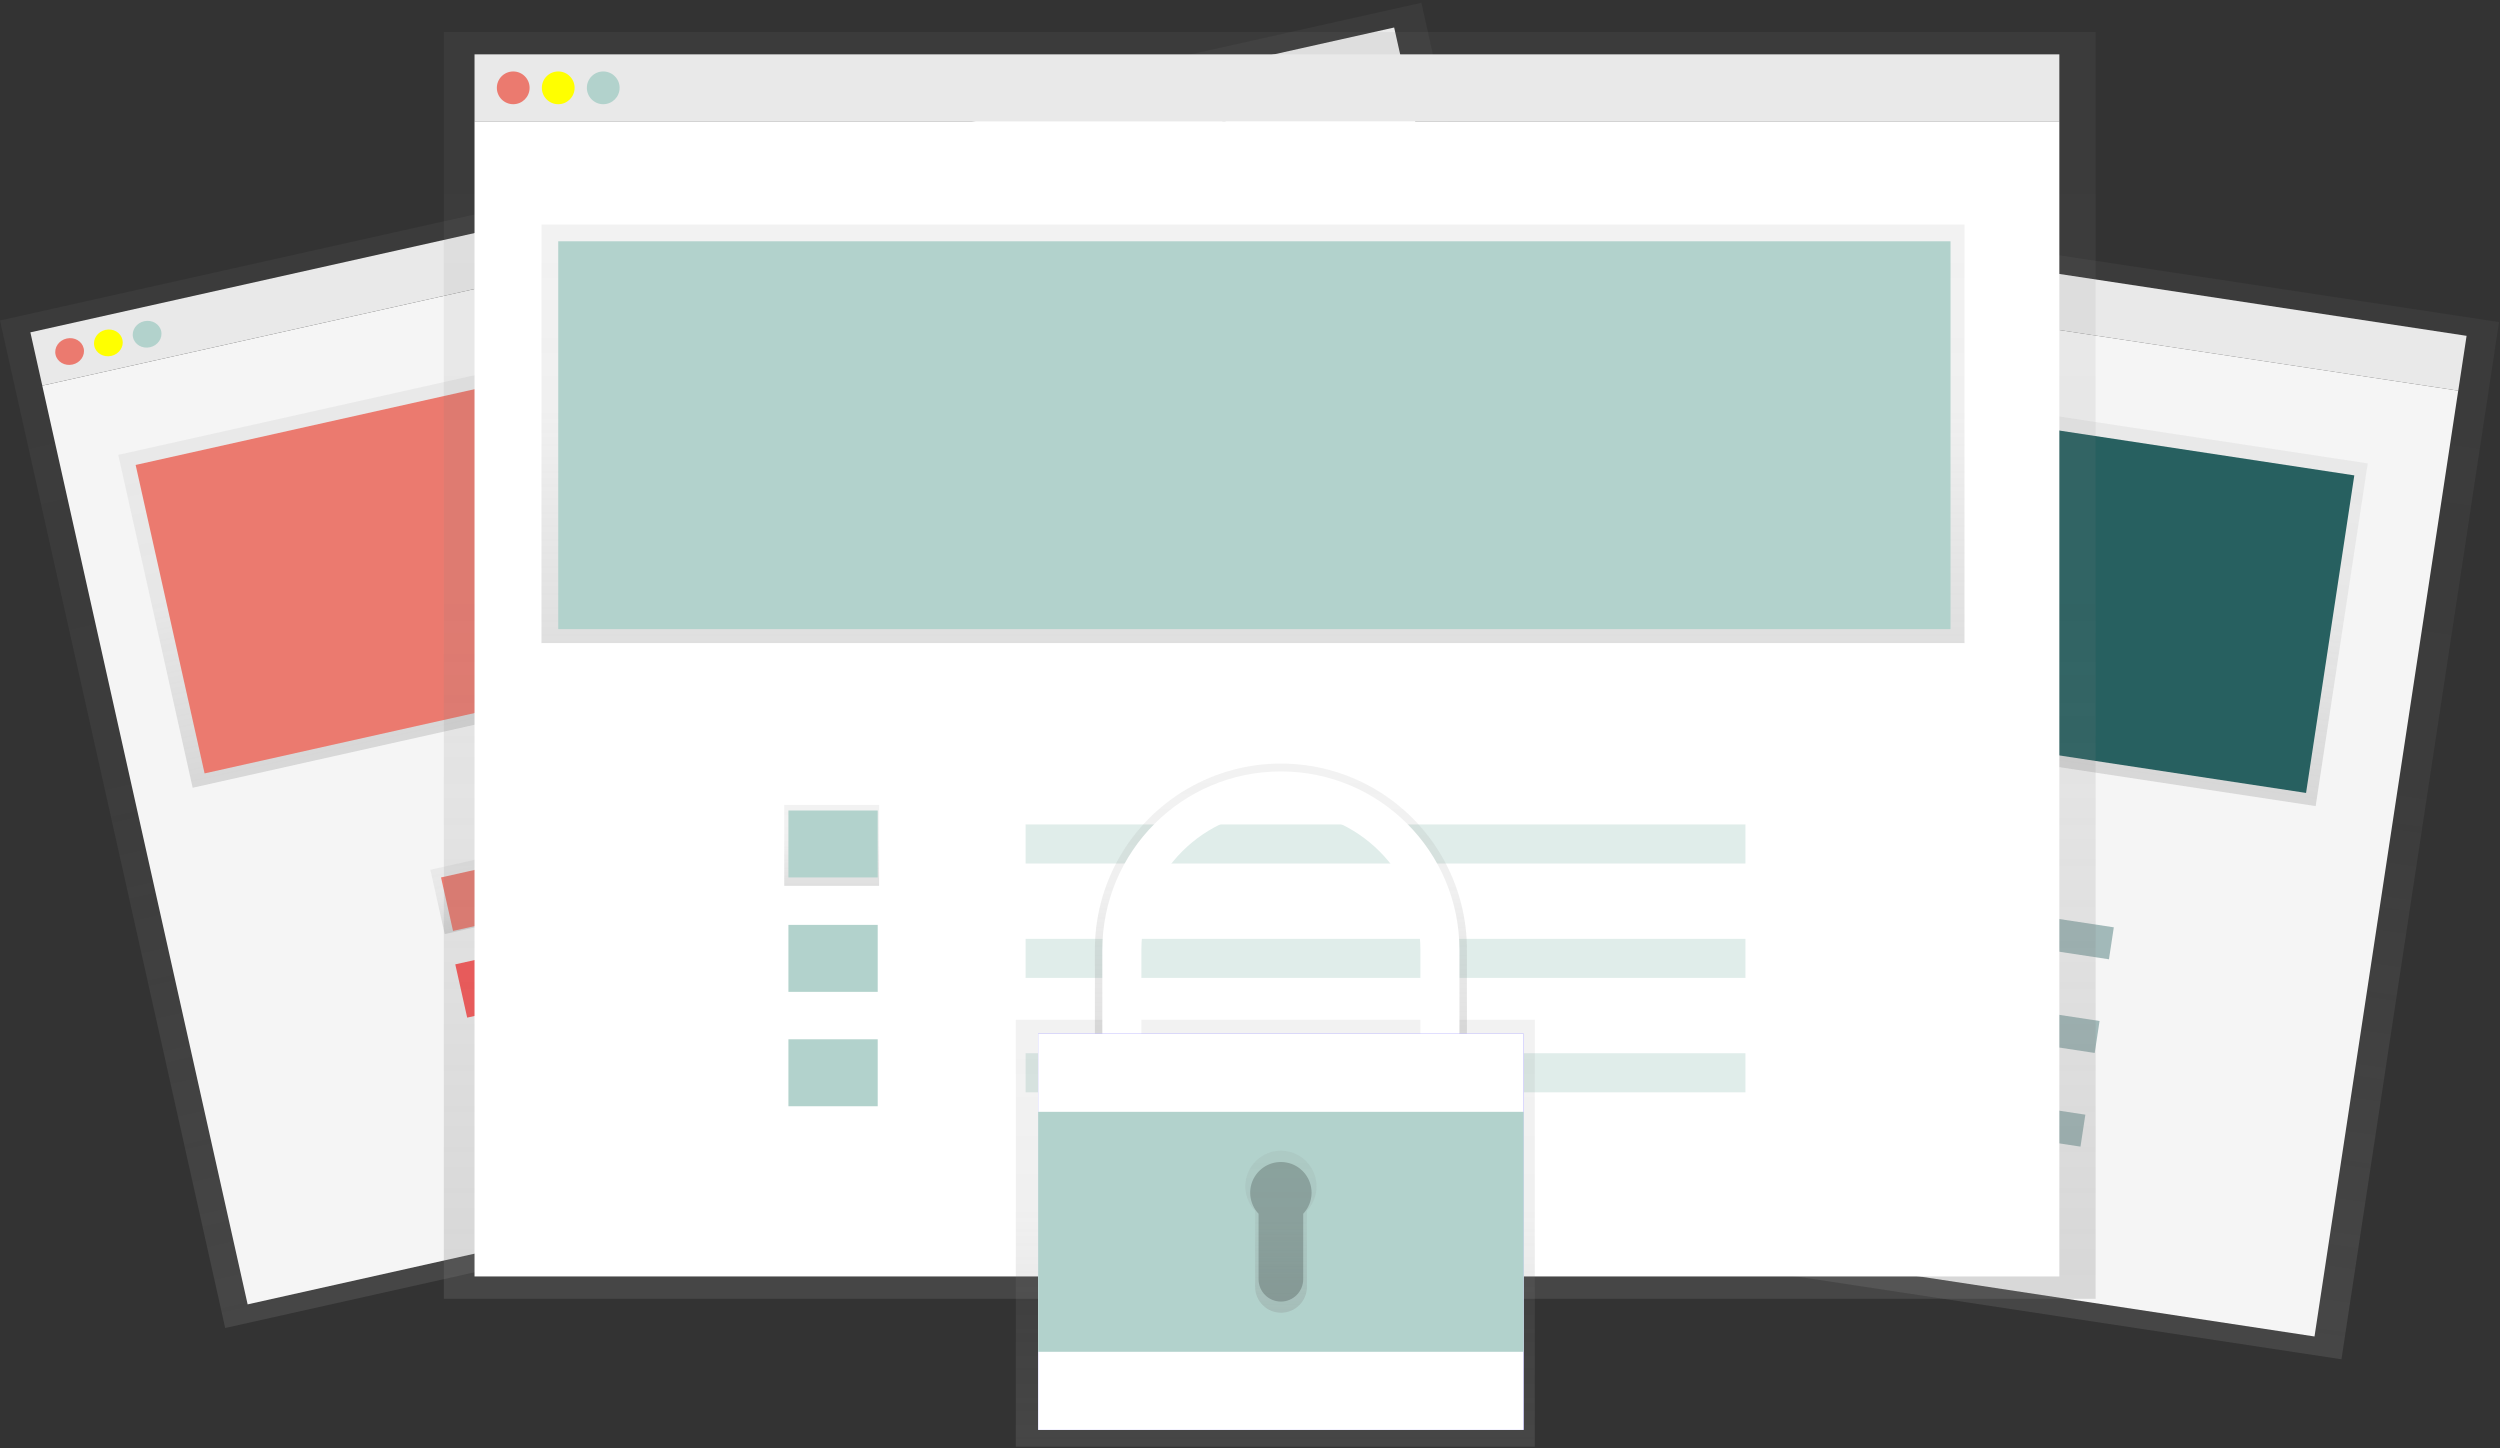 <?xml version="1.0" encoding="UTF-8"?>
<svg width="896px" height="519px" viewBox="0 0 896 519" version="1.1" xmlns="http://www.w3.org/2000/svg" xmlns:xlink="http://www.w3.org/1999/xlink">
    <rect x="0" y="0" width="896" height="519" fill="#333333" stroke="none"/>
    <title>Artboard</title>
    <defs>
        <linearGradient x1="0%" y1="50.001%" x2="100%" y2="50.001%" id="linearGradient-1">
            <stop stop-color="#808080" stop-opacity="0.25" offset="0%"></stop>
            <stop stop-color="#808080" stop-opacity="0.12" offset="54%"></stop>
            <stop stop-color="#808080" stop-opacity="0.1" offset="100%"></stop>
        </linearGradient>
        <linearGradient x1="1.83026383e-13%" y1="50%" x2="100%" y2="50%" id="linearGradient-2">
            <stop stop-color="#808080" stop-opacity="0.25" offset="0%"></stop>
            <stop stop-color="#808080" stop-opacity="0.12" offset="54%"></stop>
            <stop stop-color="#808080" stop-opacity="0.1" offset="100%"></stop>
        </linearGradient>
        <linearGradient x1="-4.7330074e-13%" y1="50%" x2="100%" y2="50%" id="linearGradient-3">
            <stop stop-color="#808080" stop-opacity="0.25" offset="0%"></stop>
            <stop stop-color="#808080" stop-opacity="0.12" offset="54%"></stop>
            <stop stop-color="#808080" stop-opacity="0.1" offset="100%"></stop>
        </linearGradient>
        <linearGradient x1="50.002%" y1="100%" x2="50.002%" y2="-7.68154309e-15%" id="linearGradient-4">
            <stop stop-color="#808080" stop-opacity="0.25" offset="0%"></stop>
            <stop stop-color="#808080" stop-opacity="0.12" offset="54%"></stop>
            <stop stop-color="#808080" stop-opacity="0.1" offset="100%"></stop>
        </linearGradient>
        <linearGradient x1="50%" y1="100%" x2="50%" y2="0%" id="linearGradient-5">
            <stop stop-color="#808080" stop-opacity="0.25" offset="0%"></stop>
            <stop stop-color="#808080" stop-opacity="0.12" offset="54%"></stop>
            <stop stop-color="#808080" stop-opacity="0.1" offset="100%"></stop>
        </linearGradient>
        <linearGradient x1="50%" y1="100.042%" x2="50%" y2="0.042%" id="linearGradient-6">
            <stop stop-color="#808080" stop-opacity="0.25" offset="0%"></stop>
            <stop stop-color="#808080" stop-opacity="0.12" offset="54%"></stop>
            <stop stop-color="#808080" stop-opacity="0.1" offset="100%"></stop>
        </linearGradient>
        <linearGradient x1="50%" y1="100%" x2="50%" y2="0%" id="linearGradient-7">
            <stop stop-color="#808080" stop-opacity="0.25" offset="0%"></stop>
            <stop stop-color="#808080" stop-opacity="0.12" offset="54%"></stop>
            <stop stop-color="#808080" stop-opacity="0.1" offset="100%"></stop>
        </linearGradient>
        <linearGradient x1="50%" y1="100%" x2="50%" y2="0%" id="linearGradient-8">
            <stop stop-color="#808080" stop-opacity="0.25" offset="0%"></stop>
            <stop stop-color="#808080" stop-opacity="0.12" offset="54%"></stop>
            <stop stop-color="#808080" stop-opacity="0.1" offset="100%"></stop>
        </linearGradient>
        <linearGradient x1="50%" y1="100%" x2="50%" y2="0%" id="linearGradient-9">
            <stop stop-color="#808080" stop-opacity="0.25" offset="0%"></stop>
            <stop stop-color="#808080" stop-opacity="0.12" offset="54%"></stop>
            <stop stop-color="#808080" stop-opacity="0.1" offset="100%"></stop>
        </linearGradient>
        <linearGradient x1="50%" y1="100%" x2="50%" y2="0%" id="linearGradient-10">
            <stop stop-color="#808080" stop-opacity="0.25" offset="0%"></stop>
            <stop stop-color="#808080" stop-opacity="0.12" offset="54%"></stop>
            <stop stop-color="#808080" stop-opacity="0.1" offset="100%"></stop>
        </linearGradient>
        <linearGradient x1="49.996%" y1="100%" x2="49.996%" y2="0.81%" id="linearGradient-11">
            <stop stop-color="#808080" stop-opacity="0.25" offset="0%"></stop>
            <stop stop-color="#808080" stop-opacity="0.12" offset="54%"></stop>
            <stop stop-color="#808080" stop-opacity="0.1" offset="100%"></stop>
        </linearGradient>
        <linearGradient x1="49.961%" y1="100%" x2="49.961%" y2="0.105%" id="linearGradient-12">
            <stop stop-color="#808080" stop-opacity="0.25" offset="0%"></stop>
            <stop stop-color="#808080" stop-opacity="0.12" offset="54%"></stop>
            <stop stop-color="#808080" stop-opacity="0.1" offset="100%"></stop>
        </linearGradient>
    </defs>
    <g id="Artboard" stroke="none" stroke-width="1" fill="none" fill-rule="evenodd">
        <g id="crenolib_lock_security" fill-rule="nonzero">
            <rect id="Rectangle" fill="#F5F5F5" transform="translate(649.996, 94.856) rotate(-81.36) translate(-649.996, -94.856) " x="640.056" y="-140.349" width="19.88" height="470.41"></rect>
            <rect id="Rectangle" fill="url(#linearGradient-1)" transform="translate(625.054, 264.473) rotate(-81.36) translate(-625.054, -264.473) " x="437.054" y="19.328" width="376" height="490.29"></rect>
            <rect id="Rectangle" fill="#F5F5F5" transform="translate(622.737, 274.169) rotate(-81.36) translate(-622.737, -274.169) " x="451.302" y="38.964" width="342.87" height="470.41"></rect>
            <circle id="Oval" fill="#FF5252" transform="translate(428.815, 61.246) rotate(-81.36) translate(-428.815, -61.246) " cx="428.815" cy="61.246" r="4.86"></circle>
            <circle id="Oval" fill="#FFFF00" transform="translate(442.027, 63.248) rotate(-81.36) translate(-442.027, -63.248) " cx="442.027" cy="63.248" r="4.86"></circle>
            <circle id="Oval" fill="#69F0AE" transform="translate(455.239, 65.26) rotate(-81.36) translate(-455.239, -65.26) " cx="455.239" cy="65.26" r="4.86"></circle>
            <rect id="Rectangle" fill="url(#linearGradient-2)" transform="translate(630.473, 195.768) rotate(-81.36) translate(-630.473, -195.768) " x="568.358" y="-15.422" width="124.23" height="422.38"></rect>
            <rect id="Rectangle" fill="#276060" transform="translate(630.846, 196.24) rotate(8.64) translate(-630.846, -196.24) " x="424.211" y="138.68" width="413.27" height="115.12"></rect>
            <rect id="Rectangle" fill="url(#linearGradient-3)" transform="translate(488.485, 297.743) rotate(-81.36) translate(-488.485, -297.743) " x="476.475" y="283.663" width="24.02" height="28.16"></rect>
            <rect id="Rectangle" fill="#6C63FF" transform="translate(488.984, 297.4) rotate(8.64) translate(-488.984, -297.4) " x="475.734" y="287.46" width="26.5" height="19.88"></rect>
            <rect id="Rectangle" fill="#FF5252" transform="translate(483.869, 330.971) rotate(8.64) translate(-483.869, -330.971) " x="470.619" y="321.031" width="26.5" height="19.88"></rect>
            <rect id="Rectangle" fill="#FF9800" transform="translate(478.774, 364.544) rotate(8.64) translate(-478.774, -364.544) " x="465.524" y="354.604" width="26.5" height="19.88"></rect>
            <rect id="Rectangle" fill="#276060" opacity="0.4" transform="translate(651.098, 322.029) rotate(8.64) translate(-651.098, -322.029) " x="544.263" y="316.234" width="213.67" height="11.59"></rect>
            <rect id="Rectangle" fill="#276060" opacity="0.4" transform="translate(645.993, 355.602) rotate(8.64) translate(-645.993, -355.602) " x="539.158" y="349.807" width="213.67" height="11.59"></rect>
            <rect id="Rectangle" fill="#276060" opacity="0.4" transform="translate(640.898, 389.175) rotate(8.64) translate(-640.898, -389.175) " x="534.063" y="383.38" width="213.67" height="11.59"></rect>
            <rect id="Rectangle" fill="#F5F5F5" transform="translate(257.409, 74.03) rotate(-12.6) translate(-257.409, -74.03) " x="6.989" y="64.25" width="500.84" height="19.56"></rect>
            <rect id="Rectangle" fill="url(#linearGradient-4)" transform="translate(295.066, 238.474) rotate(-12.6) translate(-295.066, -238.474) " x="34.066" y="53.474" width="522" height="370"></rect>
            <rect id="Rectangle" fill="#F5F5F5" transform="translate(296.34, 248.223) rotate(-12.6) translate(-296.34, -248.223) " x="45.92" y="79.523" width="500.84" height="337.4"></rect>
            <ellipse id="Oval" fill="#EB7A6F" transform="translate(24.952, 125.988) rotate(-12.6) translate(-24.952, -125.988) " cx="24.952" cy="125.988" rx="5.17" ry="4.78"></ellipse>
            <ellipse id="Oval" fill="#FFFF00" transform="translate(38.842, 122.893) rotate(-12.6) translate(-38.842, -122.893) " cx="38.842" cy="122.893" rx="5.17" ry="4.78"></ellipse>
            <ellipse id="Oval" fill="#B2D2CC" transform="translate(52.721, 119.79) rotate(-12.6) translate(-52.721, -119.79) " cx="52.721" cy="119.79" rx="5.17" ry="4.78"></ellipse>
            <rect id="Rectangle" fill="url(#linearGradient-5)" transform="translate(275.148, 173.627) rotate(-12.6) translate(-275.148, -173.627) " x="50.298" y="112.502" width="449.7" height="122.25"></rect>
            <rect id="Rectangle" fill="#EB7A6F" transform="translate(275.67, 173.921) rotate(-12.6) translate(-275.67, -173.921) " x="55.67" y="117.281" width="440" height="113.28"></rect>
            <rect id="Rectangle" fill="url(#linearGradient-6)" transform="translate(171.441, 319.976) rotate(-12.6) translate(-171.441, -319.976) " x="156.451" y="308.161" width="29.98" height="23.63"></rect>
            <rect id="Rectangle" fill="#EB7A6F" transform="translate(174.044, 320.958) rotate(-12.653) translate(-174.044, -320.958) " x="159.872" y="311.135" width="28.344" height="19.646"></rect>
            <rect id="Rectangle" fill="#FF5252" transform="translate(179.073, 352.093) rotate(-12.6) translate(-179.073, -352.093) " x="164.963" y="342.313" width="28.22" height="19.56"></rect>
            <rect id="Rectangle" fill="#FF9800" transform="translate(188.811, 386.416) rotate(-12.653) translate(-188.811, -386.416) " x="174.639" y="376.593" width="28.344" height="19.646"></rect>
            <rect id="Rectangle" fill="#6C63FF" opacity="0.4" transform="translate(342.159, 281.395) rotate(-12.6) translate(-342.159, -281.395) " x="228.414" y="275.69" width="227.49" height="11.41"></rect>
            <rect id="Rectangle" fill="#6C63FF" opacity="0.4" transform="translate(349.447, 314.009) rotate(-12.6) translate(-349.447, -314.009) " x="235.702" y="308.304" width="227.49" height="11.41"></rect>
            <rect id="Rectangle" fill="#6C63FF" opacity="0.4" transform="translate(356.735, 346.613) rotate(-12.6) translate(-356.735, -346.613) " x="242.99" y="340.908" width="227.49" height="11.41"></rect>
            <rect id="Rectangle" fill="#F5F5F5" x="170.07" y="19.48" width="568" height="24"></rect>
            <rect id="Rectangle" fill="url(#linearGradient-7)" x="159.07" y="11.48" width="592" height="454"></rect>
            <rect id="Rectangle" fill="#FFFFFF" x="170.07" y="43.48" width="568" height="414"></rect>
            <circle id="Oval" fill="#EB7A6F" cx="183.94" cy="31.48" r="5.87"></circle>
            <circle id="Oval" fill="#FFFF00" cx="200.07" cy="31.48" r="5.87"></circle>
            <circle id="Oval" fill="#B2D2CC" cx="216.2" cy="31.48" r="5.87"></circle>
            <rect id="Rectangle" fill="url(#linearGradient-8)" x="194.07" y="80.48" width="510" height="150"></rect>
            <rect id="Rectangle" fill="#B2D2CC" x="200.07" y="86.48" width="499" height="139"></rect>
            <rect id="Rectangle" fill="url(#linearGradient-9)" x="281.07" y="288.48" width="34" height="29"></rect>
            <rect id="Rectangle" fill="#B2D2CC" x="282.57" y="290.48" width="32" height="24"></rect>
            <rect id="Rectangle" fill="#B2D2CC" x="282.57" y="331.48" width="32" height="24"></rect>
            <rect id="Rectangle" fill="#B2D2CC" x="282.57" y="372.48" width="32" height="24"></rect>
            <rect id="Rectangle" fill="#B2D2CC" opacity="0.4" x="367.57" y="295.48" width="258" height="14"></rect>
            <rect id="Rectangle" fill="#B2D2CC" opacity="0.4" x="367.57" y="336.48" width="258" height="14"></rect>
            <rect id="Rectangle" fill="#B2D2CC" opacity="0.4" x="367.57" y="377.48" width="258" height="14"></rect>
            <rect id="Rectangle" fill="url(#linearGradient-10)" x="364.07" y="365.48" width="186" height="153"></rect>
            <path d="M406.99,341.15 C406.99,312.384 430.309,289.065 459.075,289.065 C487.841,289.065 511.16,312.384 511.16,341.15 L511.16,374.48 L525.74,374.48 L525.74,341.15 C526.034,317.138 513.393,294.824 492.645,282.732 C471.898,270.641 446.252,270.641 425.505,282.732 C404.757,294.824 392.116,317.138 392.41,341.15 L392.41,374.48 L406.99,374.48 L406.99,341.15 Z" id="Path" fill="url(#linearGradient-11)"></path>
            <path d="M409.07,340.48 C409.07,312.866 431.456,290.48 459.07,290.48 C486.684,290.48 509.07,312.866 509.07,340.48 L509.07,372.48 L523.07,372.48 L523.07,340.48 C523.07,305.134 494.416,276.48 459.07,276.48 C423.724,276.48 395.07,305.134 395.07,340.48 L395.07,372.48 L409.07,372.48 L409.07,340.48 Z" id="Path" fill="#FFFFFF"></path>
            <rect id="Rectangle" fill="#6C63FF" x="372.07" y="370.48" width="174" height="142"></rect>
            <rect id="Rectangle" fill="#FFFFFF" x="372.07" y="370.48" width="174" height="142"></rect>
            <rect id="Rectangle" fill="#B2D2CC" x="372.07" y="398.48" width="174" height="86"></rect>
            <path d="M471.84,425.24 C471.867,419.496 468.053,414.442 462.521,412.893 C456.99,411.344 451.105,413.682 448.145,418.604 C445.185,423.527 445.879,429.82 449.84,433.98 L449.84,461.2 C449.84,466.325 453.995,470.48 459.12,470.48 C464.245,470.48 468.4,466.325 468.4,461.2 L468.4,433.98 C470.621,431.613 471.852,428.486 471.84,425.24 L471.84,425.24 Z" id="Path" fill="url(#linearGradient-12)"></path>
            <path d="M470.07,427.48 C470.079,422.538 466.791,418.197 462.032,416.867 C457.273,415.536 452.211,417.542 449.655,421.772 C447.1,426.001 447.678,431.416 451.07,435.01 L451.07,458.48 C451.07,462.898 454.652,466.48 459.07,466.48 C463.488,466.48 467.07,462.898 467.07,458.48 L467.07,435.01 C468.992,432.973 470.065,430.28 470.07,427.48 L470.07,427.48 Z" id="Path" fill="#000000" opacity="0.2"></path>
        </g>
    </g>
</svg>